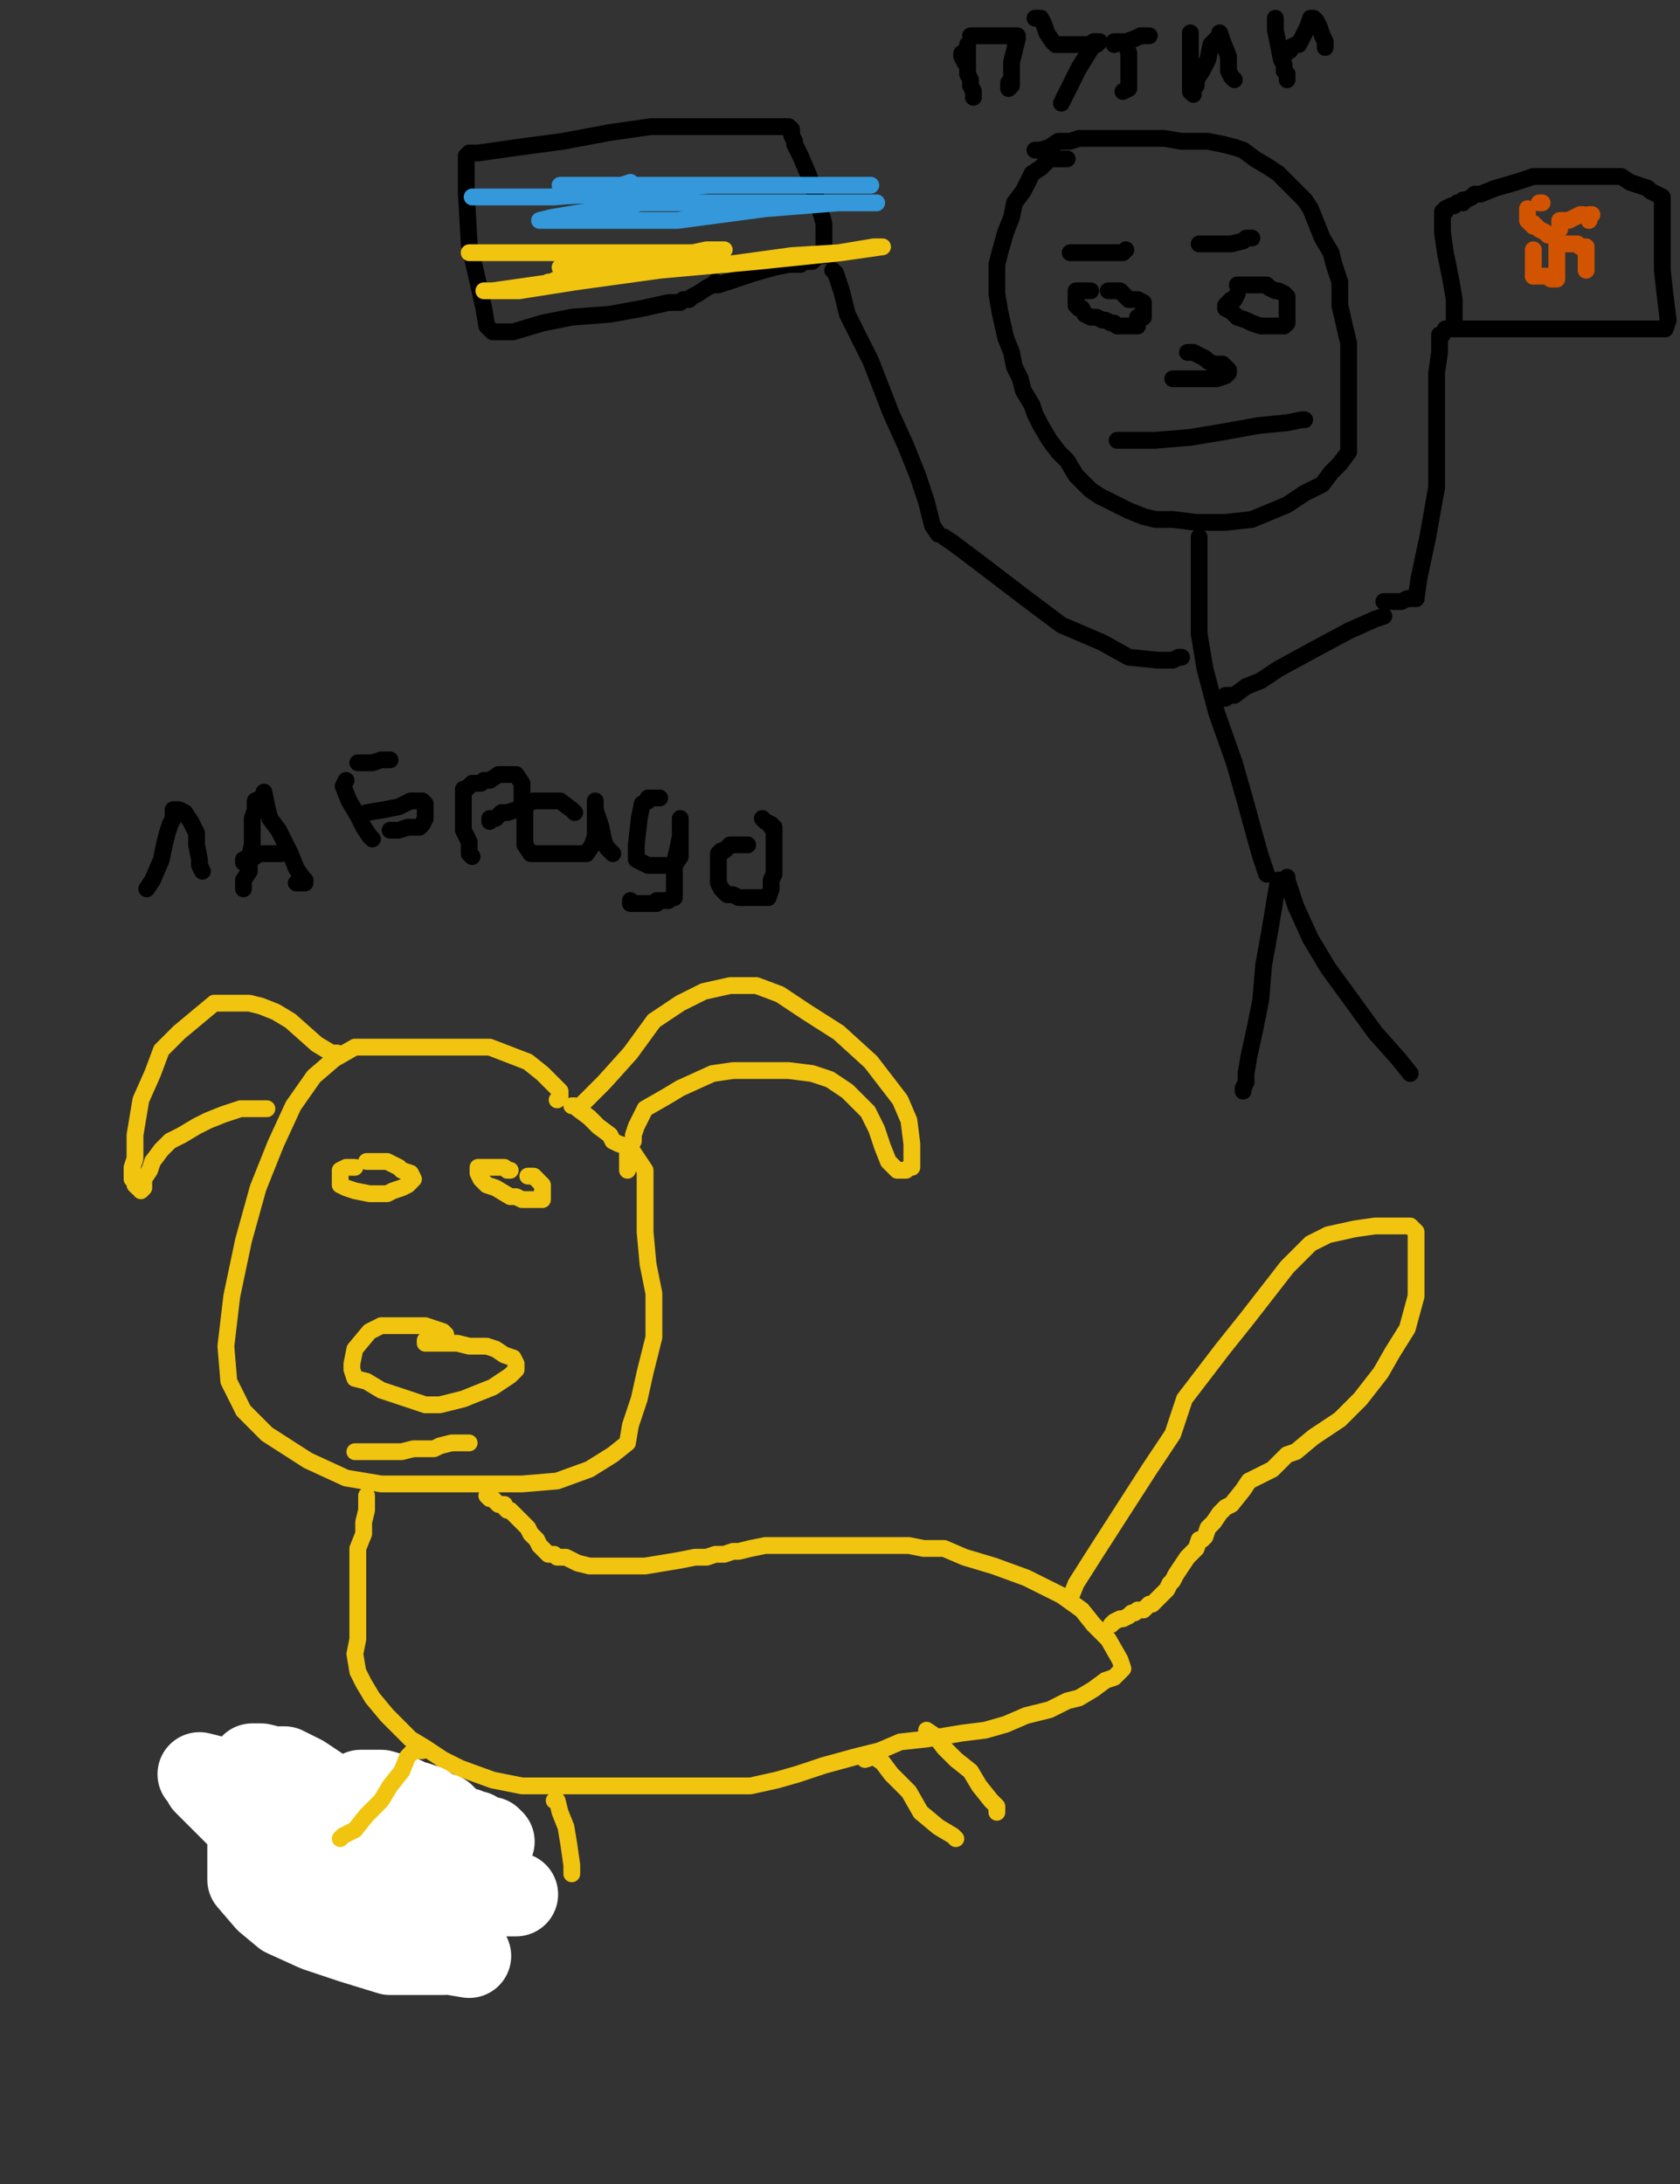 <?xml version="1.0" encoding="utf-8" ?>
<svg baseProfile="full" height="520" version="1.1" width="400" xmlns="http://www.w3.org/2000/svg" xmlns:ev="http://www.w3.org/2001/xml-events" xmlns:xlink="http://www.w3.org/1999/xlink"><rect width="100%" height="100%" fill="#333333" stroke="none"/><defs><style type="text/css"><![CDATA[.path {fill: none; stroke-linejoin: round; stroke-linecap: round;}]]></style></defs><path class="path" d="M 132.65 261.88 L 133.35 261.19 L 133.35 259.79 L 131.95 258.39 L 129.16 255.60 L 125.67 252.81 L 116.60 249.32 L 106.13 249.32 L 97.06 249.32 L 84.49 249.32 L 79.61 252.11 L 74.72 256.30 L 69.83 263.28 L 65.65 272.35 L 61.46 282.82 L 57.97 295.39 L 55.18 308.65 L 53.78 320.52 L 54.48 328.89 L 57.97 335.87 L 63.55 341.46 L 73.32 347.74 L 82.40 351.92 L 90.77 353.32 L 100.54 353.32 L 113.11 353.32 L 124.28 353.32 L 132.65 352.62 L 140.33 349.83 L 145.91 346.34 L 149.40 343.55 L 150.10 339.36 L 152.20 333.08 L 153.59 326.80 L 155.69 318.42 L 155.69 312.84 L 155.69 307.95 L 154.29 300.97 L 153.59 293.29 L 153.59 289.11 L 153.59 284.92 L 153.59 282.13 L 153.59 278.64 L 152.20 276.54 L 150.80 274.45 L 150.10 274.45 L 149.40 273.05 L 147.31 272.35 L 145.91 271.66 L 145.22 270.26 L 142.42 268.17 L 140.33 266.07 L 137.54 263.98 L 136.84 263.28 L 136.14 263.28" stroke="#f1c40f" stroke-width="4" /><path class="path" d="M 80.30 250.72 L 78.91 250.72 L 75.42 248.62 L 69.14 243.04 L 65.65 240.94 L 62.16 239.55 L 59.36 238.85 L 57.27 238.85 L 54.48 238.85 L 50.99 238.85 L 46.80 242.34 L 42.61 245.83 L 38.42 250.02 L 36.33 255.60 L 33.54 261.88 L 32.14 270.26 L 32.14 275.84 L 31.44 277.94 L 31.44 280.03 L 31.44 280.73 L 32.14 281.43 L 32.14 282.13 L 32.84 282.82 L 33.54 282.82 L 33.54 283.52 L 34.24 282.82 L 34.24 280.73 L 35.63 278.64 L 36.33 276.54 L 38.42 273.75 L 40.52 271.66 L 43.31 270.26 L 46.80 268.17 L 49.59 266.77 L 53.08 265.37 L 57.27 263.98 L 58.67 263.98 L 59.36 263.98 L 60.06 263.98 L 61.46 263.98 L 62.85 263.98 L 63.55 263.98" stroke="#f1c40f" stroke-width="4" /><path class="path" d="M 138.93 262.58 L 140.33 261.19 L 143.82 257.70 L 150.10 250.72 L 155.69 243.04 L 161.97 238.85 L 167.55 236.06 L 173.83 234.66 L 180.12 234.66 L 185.70 236.76 L 191.98 240.94 L 199.66 245.83 L 207.34 252.81 L 214.32 261.88 L 216.41 266.77 L 217.11 272.35 L 217.11 275.15 L 217.11 276.54 L 217.11 277.94 L 216.41 277.94 L 215.71 278.64 L 214.32 278.64 L 213.62 278.64 L 211.52 276.54 L 210.13 273.05 L 208.73 268.86 L 206.64 264.68 L 201.75 259.79 L 197.57 257.00 L 193.38 255.60 L 187.79 254.90 L 180.12 254.90 L 174.53 254.90 L 169.65 255.60 L 161.97 259.09 L 158.48 261.19 L 153.59 263.98 L 152.20 266.77 L 151.50 268.17 L 150.80 270.26 L 150.80 271.66 L 149.40 274.45 L 149.40 277.24 L 149.40 278.64" stroke="#f1c40f" stroke-width="4" /><path class="path" d="M 84.49 277.94 L 83.79 277.94 L 82.40 277.94 L 81.00 278.64 L 81.00 280.03 L 81.00 280.73 L 81.00 282.13 L 82.40 282.82 L 84.49 283.52 L 87.98 284.22 L 89.38 284.22 L 90.77 284.22 L 92.17 284.22 L 93.57 283.52 L 95.66 282.82 L 97.06 282.13 L 97.75 281.43 L 98.45 280.73 L 97.75 279.33 L 95.66 278.64 L 94.96 277.94 L 93.57 277.24 L 92.17 276.54 L 90.77 276.54 L 88.68 276.54 L 87.98 276.54 L 87.28 276.54" stroke="#f1c40f" stroke-width="4" /><path class="path" d="M 121.48 278.64 L 120.79 278.64 L 120.09 277.94 L 119.39 277.94 L 117.99 277.94 L 115.90 277.94 L 115.20 277.94 L 113.81 277.94 L 113.81 278.64 L 113.81 279.33 L 114.50 280.73 L 115.90 282.13 L 117.99 282.82 L 121.48 284.92 L 122.88 284.92 L 124.28 285.62 L 125.67 285.62 L 127.07 285.62 L 127.77 285.62 L 128.46 285.62 L 129.16 285.62 L 129.16 284.22 L 129.16 282.82 L 129.16 282.13 L 128.46 281.43 L 127.77 280.73 L 127.07 280.03 L 126.37 280.03 L 125.67 280.03" stroke="#f1c40f" stroke-width="4" /><path class="path" d="M 106.13 317.72 L 105.43 317.03 L 101.24 315.63 L 100.54 315.63 L 97.75 315.63 L 95.66 315.63 L 93.57 315.63 L 90.77 315.63 L 87.98 317.03 L 84.49 321.21 L 83.79 324.70 L 83.79 326.10 L 84.49 328.19 L 87.28 328.89 L 90.77 330.99 L 94.96 332.38 L 97.06 333.08 L 99.15 333.78 L 101.24 334.48 L 104.73 334.48 L 110.32 333.08 L 113.81 331.68 L 117.30 330.29 L 119.39 328.89 L 121.48 327.50 L 122.18 326.80 L 122.88 326.10 L 122.88 324.70 L 122.18 323.31 L 120.09 322.61 L 117.99 321.21 L 115.90 320.52 L 113.81 320.52 L 111.71 320.52 L 108.92 319.82 L 106.13 319.82 L 104.73 319.82 L 103.34 319.82 L 101.94 319.82 L 101.24 319.82 L 101.24 319.12" stroke="#f1c40f" stroke-width="4" /><path class="path" d="M 84.49 345.64 L 87.98 345.64 L 91.47 345.64 L 95.66 345.64 L 98.45 344.94 L 101.24 344.94 L 103.34 344.94 L 104.73 344.25 L 107.52 343.55 L 109.62 343.55 L 110.32 343.55 L 111.71 343.55" stroke="#f1c40f" stroke-width="4" /><path class="path" d="M 87.28 356.11 L 87.28 359.60 L 86.59 362.39 L 86.59 365.19 L 85.19 368.68 L 85.19 372.17 L 85.19 377.75 L 85.19 385.43 L 85.19 390.31 L 84.49 393.80 L 85.19 397.99 L 86.59 400.78 L 88.68 404.27 L 92.17 408.46 L 94.96 411.25 L 97.75 414.05 L 101.24 416.14 L 105.43 418.93 L 109.62 421.03 L 117.30 423.82 L 124.28 425.21 L 130.56 425.21 L 138.24 425.21 L 150.80 425.21 L 159.18 425.21 L 166.85 425.21 L 172.44 425.21 L 178.72 425.21 L 185.00 423.82 L 189.89 422.42 L 196.17 420.33 L 203.85 418.23 L 209.43 416.84 L 214.32 414.74 L 220.60 414.05 L 228.97 412.65 L 234.56 411.95 L 239.44 410.56 L 244.33 408.46 L 249.91 407.07 L 254.10 404.97 L 256.89 404.27 L 260.38 402.18 L 263.18 400.09 L 265.27 399.39 L 266.67 397.99 L 267.36 397.29 L 266.67 395.20 L 263.87 390.31 L 260.38 386.82 L 257.59 383.33 L 252.71 379.84 L 244.33 375.66 L 236.65 372.86 L 229.67 370.77 L 224.79 368.68 L 222.69 368.68 L 219.90 368.68 L 216.41 367.98 L 212.22 367.98 L 208.03 367.98 L 204.54 367.98 L 201.06 367.98 L 197.57 367.98 L 193.38 367.98 L 189.19 367.98 L 186.40 367.98 L 184.30 367.98 L 182.21 367.98 L 178.72 368.68 L 175.93 369.37 L 174.53 369.37 L 172.44 370.07 L 170.34 370.07 L 168.25 370.77 L 165.46 370.77 L 161.97 371.47 L 157.78 372.17 L 153.59 372.86 L 150.10 372.86 L 147.31 372.86 L 145.22 372.86 L 143.12 372.86 L 140.33 372.86 L 137.54 372.17 L 134.75 370.77 L 132.65 370.77 L 131.95 370.07 L 131.26 370.07 L 130.56 370.07 L 128.46 367.98 L 127.77 366.58 L 126.37 365.19 L 125.67 363.79 L 124.28 362.39 L 122.88 361.00 L 122.18 360.30 L 121.48 359.60 L 120.79 359.60 L 120.09 358.90 L 120.09 358.21 L 119.39 358.21 L 118.69 358.21 L 117.99 357.51 L 117.30 356.81 L 116.60 356.81 L 115.90 356.11" stroke="#f1c40f" stroke-width="4" /><path class="path" d="M 101.24 421.72 L 99.85 421.72 L 97.75 421.72 L 95.66 423.12 L 92.17 424.52 L 88.68 425.91 L 86.59 428.01 L 85.89 431.50 L 82.40 435.68 L 80.30 439.17 L 79.61 442.66 L 78.21 446.15 L 77.51 450.34 L 77.51 453.83 L 80.30 458.72 L 81.70 462.21 L 83.10 463.60 L 85.19 465.00 L 87.98 465.70 L 90.77 466.39 L 97.06 466.39 L 101.24 466.39 L 105.43 465.00 L 108.92 462.90 L 113.81 458.72 L 115.90 455.92 L 118.69 452.43 L 120.09 447.55 L 120.09 444.06 L 121.48 439.87 L 121.48 437.78 L 121.48 434.99 L 120.79 433.59 L 120.09 432.19 L 118.69 431.50 L 117.30 430.10 L 116.60 429.40" stroke="#f1c40f" stroke-width="4" /><path class="path eraser" d="M 111.71 465.70 L 107.52 465.00 L 94.26 456.62 L 84.49 451.04 L 74.02 444.76 L 64.25 438.48 L 57.97 433.59 L 53.08 428.70 L 48.89 424.52 L 48.20 423.12 L 47.50 422.42 L 50.29 423.12 L 53.08 427.31 L 59.36 433.59 L 65.65 441.27 L 71.93 446.15 L 78.21 451.04 L 85.89 455.23 L 92.87 459.41 L 97.75 462.21 L 101.94 463.60 L 104.73 465.00 L 105.43 465.00 L 104.73 465.00 L 102.64 465.00 L 98.45 465.00 L 92.87 465.00 L 83.79 462.21 L 75.42 459.41 L 67.74 455.92 L 63.55 452.43 L 59.36 447.55 L 59.36 441.97 L 59.36 436.38 L 59.36 431.50 L 59.36 426.61 L 59.36 423.82 L 59.36 421.03 L 60.06 420.33 L 62.16 420.33 L 64.95 421.03 L 67.74 421.03 L 71.93 423.12 L 76.12 425.91 L 81.00 430.10 L 84.49 433.59 L 87.28 434.99 L 89.38 435.68 L 91.47 437.08 L 94.26 438.48 L 97.06 439.87 L 100.54 441.97 L 102.64 442.66 L 105.43 444.06 L 108.22 444.76 L 111.71 446.15 L 113.81 446.15 L 115.90 447.55 L 116.60 448.25 L 117.99 448.94 L 118.69 448.94 L 120.09 450.34 L 121.48 450.34 L 122.18 451.04 L 122.88 451.04 L 122.18 451.04 L 119.39 451.04 L 113.81 448.25 L 108.92 445.46 L 101.24 439.87 L 97.75 436.38 L 94.96 434.29 L 92.87 432.19 L 90.77 430.10 L 88.68 428.70 L 87.28 427.31 L 86.59 427.31 L 85.89 426.61 L 90.77 426.61 L 95.66 428.01 L 98.45 429.40 L 99.15 429.40 L 101.24 430.10 L 103.34 431.50 L 105.43 432.19 L 107.52 434.29 L 108.22 434.99 L 109.62 435.68 L 111.01 435.68 L 111.71 436.38 L 113.11 436.38 L 113.81 437.08 L 115.20 437.78 L 115.90 437.78 L 116.60 437.78 L 117.30 438.48" stroke="#FFFFFF" stroke-width="20" /><path class="path" d="M 100.54 416.84 L 99.85 416.84 L 99.15 416.84 L 98.45 416.84 L 97.06 418.23 L 95.66 421.72 L 92.87 425.21 L 90.77 428.70 L 87.28 432.19 L 84.49 435.68 L 81.70 437.08 L 81.00 437.78" stroke="#f1c40f" stroke-width="4" /><path class="path" d="M 131.95 428.70 L 132.65 428.70 L 133.35 431.50 L 134.75 434.99 L 135.44 439.17 L 136.14 444.06 L 136.14 446.15" stroke="#f1c40f" stroke-width="4" /><path class="path" d="M 205.94 418.93 L 208.03 418.23 L 210.13 419.63 L 212.22 422.42 L 216.41 426.61 L 219.20 431.50 L 223.39 434.99 L 226.88 437.08 L 227.58 437.78" stroke="#f1c40f" stroke-width="4" /><path class="path" d="M 220.60 411.95 L 222.69 413.35 L 224.79 416.14 L 227.58 418.93 L 231.07 421.72 L 233.16 425.21 L 235.95 428.70 L 237.35 430.10 L 237.35 430.80 L 237.35 431.50" stroke="#f1c40f" stroke-width="4" /><path class="path" d="M 254.80 380.54 L 256.20 377.05 L 261.08 369.37 L 267.36 359.60 L 273.65 349.83 L 279.23 341.46 L 282.02 333.08 L 291.10 321.21 L 296.68 314.23 L 301.57 307.95 L 306.45 301.67 L 312.03 296.09 L 316.22 293.99 L 322.50 292.60 L 327.39 291.90 L 332.28 291.90 L 335.77 291.90 L 337.16 293.29 L 337.16 295.39 L 337.16 302.37 L 337.16 308.65 L 335.07 316.33 L 331.58 321.91 L 328.79 326.80 L 323.90 333.08 L 319.01 337.97 L 312.73 342.15 L 308.54 345.64 L 306.45 346.34 L 304.36 348.43 L 302.96 349.83 L 300.17 351.23 L 297.38 352.62 L 295.98 354.72 L 293.19 358.21 L 291.79 358.90 L 290.40 360.30 L 289.00 362.39 L 287.61 363.79 L 286.91 365.88 L 286.21 366.58 L 285.51 366.58 L 284.81 368.68 L 283.42 370.07 L 282.72 370.77 L 281.32 372.86 L 279.93 374.96 L 279.23 376.35 L 278.53 377.05 L 277.83 378.45 L 277.14 379.15 L 276.44 379.84 L 275.04 381.24 L 274.34 381.94 L 273.65 381.94 L 272.95 382.64 L 272.25 383.33 L 271.55 383.33 L 270.85 383.33 L 270.16 384.03 L 269.46 384.03 L 268.76 384.73 L 267.36 385.43 L 266.67 385.43 L 265.27 386.13 L 264.57 386.82" stroke="#f1c40f" stroke-width="4" /><path class="path" d="M 254.10 37.83 L 253.40 37.83 L 252.01 37.83 L 251.31 37.83 L 250.61 37.83 L 249.91 37.83 L 249.22 38.53 L 247.82 39.92 L 245.73 41.32 L 245.03 42.72 L 243.63 45.51 L 241.54 48.30 L 240.84 51.79 L 239.44 55.28 L 238.05 60.17 L 237.35 62.96 L 237.35 65.05 L 237.35 67.15 L 237.35 69.94 L 238.05 74.13 L 239.44 80.41 L 240.84 83.90 L 241.54 87.39 L 242.93 90.18 L 243.63 92.97 L 245.73 96.46 L 246.42 98.56 L 247.82 101.35 L 249.91 104.84 L 252.01 107.63 L 254.10 109.72 L 256.20 113.21 L 258.29 115.31 L 259.69 116.70 L 261.78 118.10 L 264.57 119.50 L 268.76 121.59 L 272.25 122.99 L 275.04 123.68 L 277.14 123.68 L 279.23 123.68 L 284.81 124.38 L 291.79 124.38 L 298.08 123.68 L 306.45 120.19 L 310.64 117.40 L 314.83 115.31 L 316.92 112.52 L 319.01 110.42 L 321.11 107.63 L 321.11 104.14 L 321.11 99.95 L 321.11 95.07 L 321.11 90.88 L 321.11 86.69 L 321.11 81.80 L 319.01 72.73 L 319.01 67.15 L 317.62 62.96 L 316.92 60.17 L 314.83 56.68 L 313.43 53.19 L 312.03 49.70 L 310.64 47.60 L 309.24 46.21 L 306.45 43.41 L 304.36 41.32 L 302.26 39.92 L 298.77 37.83 L 295.98 35.74 L 293.89 35.04 L 291.10 34.34 L 287.61 33.64 L 284.81 33.64 L 281.32 33.64 L 277.14 32.94 L 272.95 32.94 L 268.76 32.94 L 266.67 32.94 L 263.87 32.94 L 261.08 32.94 L 260.38 32.94 L 259.69 32.94 L 258.29 32.94 L 256.89 32.94 L 254.80 33.64 L 252.01 33.64 L 249.91 35.04 L 247.82 35.74 L 246.42 35.74" stroke="#000000" stroke-width="4" /><path class="path" d="M 254.80 60.17 L 255.50 60.17 L 258.29 60.17 L 261.78 60.17 L 264.57 60.17 L 267.36 60.17 L 268.06 59.47" stroke="#000000" stroke-width="4" /><path class="path" d="M 285.51 58.07 L 287.61 58.07 L 290.40 58.07 L 293.19 58.07 L 295.98 57.37 L 296.68 56.68 L 297.38 56.68 L 298.08 56.68" stroke="#000000" stroke-width="4" /><path class="path" d="M 259.69 69.24 L 258.99 69.24 L 258.29 69.24 L 257.59 69.24 L 256.20 69.24 L 256.20 70.64 L 256.20 71.33 L 256.20 72.03 L 256.20 72.73 L 256.89 73.43 L 257.59 73.43 L 258.29 74.82 L 259.69 75.52 L 260.38 75.52 L 261.08 75.52 L 262.48 76.22 L 263.18 76.22 L 264.57 76.92 L 265.27 76.92 L 265.97 77.62 L 266.67 77.62 L 268.06 77.62 L 268.76 77.62 L 270.85 77.62 L 270.85 75.52 L 272.25 75.52 L 272.25 74.82 L 272.25 74.13 L 272.25 73.43 L 272.25 72.03 L 270.85 71.33 L 269.46 71.33 L 268.76 71.33 L 268.06 70.64 L 266.67 69.24 L 265.97 69.24 L 265.27 69.24 L 264.57 69.24 L 263.87 69.24" stroke="#000000" stroke-width="4" /><path class="path" d="M 294.59 69.94 L 293.89 71.33 L 293.19 71.33 L 292.49 72.03 L 291.79 72.73 L 291.79 73.43 L 293.19 74.13 L 294.59 75.52 L 296.68 76.22 L 298.08 76.92 L 300.17 77.62 L 302.26 77.62 L 303.66 77.62 L 304.36 77.62 L 305.06 77.62 L 305.75 77.62 L 306.45 76.92 L 306.45 75.52 L 306.45 73.43 L 306.45 72.73 L 306.45 71.33 L 306.45 70.64 L 305.75 69.94 L 304.36 69.24 L 303.66 69.24 L 302.26 68.54 L 301.57 67.84 L 300.87 67.84 L 300.17 67.84 L 299.47 67.84 L 298.77 67.84 L 298.08 67.84 L 295.98 67.84 L 295.28 67.84 L 294.59 67.84" stroke="#000000" stroke-width="4" /><path class="path" d="M 282.72 83.90 L 284.12 83.90 L 285.51 84.60 L 286.91 85.29 L 287.61 85.99 L 289.00 86.69 L 289.70 86.69 L 290.40 86.69 L 291.10 86.69 L 291.79 87.39 L 292.49 88.09 L 292.49 88.78 L 291.79 89.48 L 289.70 90.18 L 289.00 90.18 L 287.61 90.18 L 285.51 90.18 L 281.32 90.18 L 280.63 90.18 L 279.23 90.18" stroke="#000000" stroke-width="4" /><path class="path" d="M 265.97 104.84 L 266.67 104.84 L 269.46 104.84 L 272.25 104.84 L 275.04 104.84 L 283.42 104.14 L 291.79 102.74 L 299.47 101.35 L 306.45 100.65 L 309.94 99.95 L 310.64 99.95" stroke="#000000" stroke-width="4" /><path class="path" d="M 285.51 127.87 L 285.51 130.66 L 285.51 136.25 L 285.51 141.83 L 285.51 150.90 L 286.91 159.28 L 289.70 169.75 L 293.89 181.62 L 296.68 191.39 L 298.77 199.07 L 300.17 203.95 L 300.87 206.05 L 301.57 208.14" stroke="#000000" stroke-width="4" /><path class="path" d="M 304.36 209.54 L 302.26 222.10 L 300.87 229.78 L 300.17 238.15 L 298.77 245.13 L 297.38 251.41 L 296.68 255.60 L 296.68 257.70 L 295.98 259.09 L 295.98 259.79" stroke="#000000" stroke-width="4" /><path class="path" d="M 306.45 208.84 L 306.45 209.54 L 308.54 215.82 L 312.03 223.50 L 316.22 230.48 L 321.81 238.15 L 327.39 245.83 L 332.97 252.11 L 335.77 255.60" stroke="#000000" stroke-width="4" /><path class="path" d="M 291.79 166.26 L 291.79 165.56 L 293.89 165.56 L 296.68 163.47 L 300.17 162.07 L 304.36 159.28 L 312.03 155.09 L 321.11 150.21 L 327.39 147.41 L 329.48 146.72" stroke="#000000" stroke-width="4" /><path class="path" d="M 281.32 156.49 L 280.63 156.49 L 279.23 157.19 L 275.74 157.19 L 268.76 156.49 L 262.48 153.00 L 252.71 148.81 L 244.33 142.53 L 232.46 133.46 L 226.88 129.27 L 224.79 127.87" stroke="#000000" stroke-width="4" /><path class="path" d="M 223.39 127.17 L 221.99 125.08 L 220.60 119.50 L 218.50 113.21 L 215.71 106.23 L 212.22 98.56 L 207.34 85.99 L 204.54 80.41 L 201.75 74.82 L 200.36 69.24 L 198.96 65.05 L 198.26 64.35" stroke="#000000" stroke-width="4" /><path class="path" d="M 329.48 143.23 L 330.18 143.23 L 331.58 143.23 L 332.97 143.23 L 333.67 143.23 L 335.07 142.53 L 335.77 142.53 L 336.46 142.53 L 337.16 142.53" stroke="#000000" stroke-width="4" /><path class="path" d="M 337.16 142.53 L 337.86 137.64 L 339.95 127.87 L 342.05 116.01 L 342.05 99.25 L 342.05 88.78 L 342.75 83.90 L 342.75 81.80 L 342.75 80.41 L 342.75 79.71 L 343.44 79.71" stroke="#000000" stroke-width="4" /><path class="path" d="M 170.34 67.84 L 171.04 67.84 L 173.14 67.15 L 175.23 66.45 L 179.42 65.05 L 184.30 63.66 L 187.79 62.96 L 190.59 62.96 L 191.28 62.26 L 192.68 62.26 L 193.38 62.26 L 194.08 61.56 L 194.77 60.86 L 195.47 60.86 L 196.17 60.86 L 196.17 59.47 L 196.17 57.37 L 196.17 53.19 L 194.77 48.30 L 192.68 42.02 L 190.59 37.13 L 189.19 34.34 L 189.19 33.64 L 188.49 32.25 L 188.49 31.55 L 188.49 30.85 L 187.79 30.15 L 187.10 30.15 L 186.40 30.15 L 185.00 30.15 L 182.91 30.15 L 180.81 30.15 L 178.72 30.15 L 174.53 30.15 L 166.16 30.15 L 154.99 30.15 L 145.22 31.55 L 134.05 33.64 L 123.58 35.04 L 113.81 36.43 L 111.71 36.43 L 111.01 37.13 L 111.01 45.51 L 111.71 58.07 L 113.81 67.15 L 115.20 73.43 L 115.90 77.62 L 116.60 78.31 L 117.30 79.01 L 117.99 79.01 L 120.09 79.01 L 122.18 79.01 L 129.16 76.92 L 136.14 75.52 L 145.22 74.82 L 152.89 73.43 L 159.18 72.03 L 161.97 72.03 L 162.67 71.33 L 163.36 71.33 L 164.06 71.33 L 164.76 70.64 L 166.16 69.94 L 168.25 68.54 L 169.65 67.84 L 170.34 67.15" stroke="#000000" stroke-width="4" /><path class="path" d="M 344.14 78.31 L 346.24 78.31 L 349.73 78.31 L 354.61 78.31 L 365.08 78.31 L 374.85 78.31 L 384.63 78.31 L 392.30 78.31 L 396.49 78.31 L 397.19 76.22 L 396.49 70.64 L 395.79 64.35 L 395.79 56.68 L 395.79 51.79 L 395.79 50.39 L 395.79 48.30 L 395.79 47.60 L 395.79 46.90 L 394.40 46.21 L 393.00 45.51 L 392.30 44.81 L 390.21 44.11 L 388.12 43.41 L 386.02 42.02 L 383.93 42.02 L 380.44 42.02 L 376.25 42.02 L 370.67 42.02 L 365.08 42.02 L 360.89 43.41 L 356.01 44.81 L 352.52 46.21 L 351.12 46.21 L 350.42 46.90 L 349.03 47.60 L 348.33 47.60 L 348.33 48.30 L 347.63 48.30 L 346.93 48.30 L 346.24 49.00 L 345.54 49.00 L 344.14 49.70 L 344.14 50.39 L 343.44 50.39 L 343.44 55.28 L 344.14 60.17 L 345.54 67.15 L 346.24 71.33 L 346.24 74.13 L 346.24 75.52 L 346.24 76.22" stroke="#000000" stroke-width="4" /><path class="path" d="M 369.27 66.45 L 370.67 66.45 L 370.67 62.96 L 370.67 58.77 L 370.67 55.28 L 371.36 54.58 L 371.36 53.88 L 371.36 53.19 L 371.36 52.49 L 373.46 52.49 L 374.85 51.79 L 376.25 51.09 L 376.95 51.09" stroke="#d35400" stroke-width="4" /><path class="path" d="M 371.36 58.07 L 372.06 58.07 L 373.46 58.07 L 374.85 58.07 L 375.55 58.07 L 376.25 58.77 L 377.65 58.77 L 377.65 60.86 L 377.65 62.26 L 377.65 62.96 L 377.65 63.66 L 377.65 64.35" stroke="#d35400" stroke-width="4" /><path class="path" d="M 379.04 51.09 L 378.34 51.09 L 378.34 51.79 L 378.34 52.49" stroke="#d35400" stroke-width="4" /><path class="path" d="M 370.67 65.75 L 369.27 65.75 L 368.57 65.75 L 367.18 65.75 L 365.78 65.75 L 365.08 65.75" stroke="#d35400" stroke-width="4" /><path class="path" d="M 365.08 65.75 L 365.08 65.05 L 365.08 63.66 L 365.08 61.56 L 365.08 60.17 L 365.08 59.47" stroke="#d35400" stroke-width="4" /><path class="path" d="M 368.57 55.98 L 367.87 55.28 L 366.48 54.58 L 365.78 53.88 L 365.08 53.88 L 365.08 53.19 L 364.38 53.19 L 363.69 52.49 L 363.69 51.09 L 363.69 49.70" stroke="#d35400" stroke-width="4" /><path class="path" d="M 366.48 48.30 L 367.18 48.30" stroke="#d35400" stroke-width="4" /><path class="path" d="M 111.71 60.17 L 112.41 60.17 L 113.81 60.17 L 122.88 60.17 L 142.42 60.17 L 155.69 60.17 L 166.85 60.17 L 172.44 59.47 L 168.25 59.47 L 158.48 61.56 L 145.22 65.05 L 131.95 67.15 L 117.30 69.24 L 115.20 69.24 L 115.90 69.24 L 123.58 69.24 L 136.84 67.15 L 157.08 64.35 L 180.12 62.26 L 200.36 60.17 L 210.13 58.77 L 208.03 58.77 L 199.66 60.17 L 188.49 60.86 L 173.14 62.96 L 157.08 62.96 L 141.03 62.96 L 134.05 63.66 L 133.35 63.66 L 135.44 63.66 L 143.82 63.66 L 152.89 62.96 L 157.78 62.96 L 158.48 62.96 L 157.78 62.96 L 151.50 64.35 L 143.12 65.75 L 136.14 67.15 L 130.56 67.15 L 131.26 67.15 L 135.44 65.05 L 143.12 65.05 L 145.91 65.05" stroke="#f1c40f" stroke-width="4" /><path class="path" d="M 133.35 44.11 L 134.75 44.11 L 145.22 44.11 L 160.57 44.11 L 178.02 44.11 L 194.08 44.11 L 205.24 44.11 L 207.34 44.11 L 198.96 44.11 L 187.10 44.11 L 168.95 44.11 L 148.71 45.51 L 131.95 46.90 L 118.69 46.90 L 113.11 46.90 L 112.41 46.90 L 118.69 46.90 L 130.56 46.90 L 143.12 46.21 L 154.29 46.21 L 159.87 46.21 L 158.48 46.90 L 149.40 49.00 L 139.63 50.39 L 131.26 51.79 L 128.46 52.49 L 142.42 52.49 L 161.27 52.49 L 182.21 49.70 L 199.66 48.30 L 208.73 48.30 L 207.34 48.30 L 200.36 48.30 L 187.10 48.30 L 166.85 48.30 L 152.20 48.30 L 143.82 48.30 L 142.42 47.60 L 143.12 46.21 L 145.91 44.81 L 148.01 44.11 L 150.10 43.41" stroke="#3498db" stroke-width="4" /><path class="path" d="M 228.97 12.70 L 228.97 13.40 L 229.67 14.80 L 230.37 15.50" stroke="#000000" stroke-width="4" /><path class="path" d="M 230.37 10.61 L 230.37 12.70 L 230.37 14.80 L 230.37 17.59 L 231.07 18.99 L 231.07 20.38 L 231.77 21.78 L 231.77 23.17" stroke="#000000" stroke-width="4" /><path class="path" d="M 231.07 8.52 L 231.77 8.52 L 233.16 8.52 L 235.26 8.52 L 236.65 8.52 L 238.75 8.52 L 240.14 8.52 L 242.24 8.52 L 242.24 9.21 L 241.54 12.01 L 240.84 14.80 L 240.84 16.19 L 240.84 17.59 L 240.84 18.99 L 240.84 20.38 L 240.14 21.08 L 240.14 19.68" stroke="#000000" stroke-width="4" /><path class="path" d="M 246.42 4.33 L 247.82 4.33 L 248.52 5.72 L 249.22 7.82 L 250.61 9.91 L 251.31 10.61 L 252.01 10.61 L 252.71 10.61 L 253.40 10.61 L 254.10 10.61 L 256.89 10.61 L 260.38 10.61 L 261.08 10.61 L 261.78 9.91 L 261.08 9.91 L 260.38 9.91 L 260.38 10.61 L 256.89 16.19 L 254.80 20.38 L 253.40 23.17 L 252.71 24.57" stroke="#000000" stroke-width="4" /><path class="path" d="M 268.06 10.61 L 268.76 12.70 L 268.76 16.89 L 268.76 19.68 L 268.76 21.08 L 267.36 21.78" stroke="#000000" stroke-width="4" /><path class="path" d="M 265.27 10.61 L 265.27 9.91 L 266.67 9.91 L 268.06 9.91 L 270.16 9.21 L 271.55 8.52 L 272.95 8.52 L 273.65 8.52" stroke="#000000" stroke-width="4" /><path class="path" d="M 283.42 7.82 L 283.42 11.31 L 283.42 14.10 L 283.42 16.89 L 283.42 18.99 L 283.42 21.08 L 283.42 21.78 L 284.12 22.48 L 284.12 21.08 L 284.81 20.38 L 284.81 18.99 L 286.21 16.89 L 286.91 15.50 L 287.61 14.10 L 288.30 10.61 L 289.70 9.21 L 290.40 8.52 L 290.40 7.82 L 291.10 9.91 L 292.49 13.40 L 292.49 16.89 L 293.19 18.29 L 293.89 18.99" stroke="#000000" stroke-width="4" /><path class="path" d="M 303.66 4.33 L 303.66 7.12 L 304.36 10.61 L 305.06 14.10 L 305.75 15.50 L 305.75 16.89 L 306.45 17.59 L 306.45 18.99" stroke="#000000" stroke-width="4" /><path class="path" d="M 305.75 13.40 L 305.75 12.70 L 307.15 12.01 L 307.15 11.31 L 308.54 10.61 L 309.24 10.61 L 309.94 9.21 L 310.64 7.82 L 311.34 6.42 L 312.03 4.33 L 312.73 4.33 L 313.43 5.03 L 314.13 6.42 L 314.83 8.52 L 315.52 9.91 L 315.52 10.61 L 315.52 11.31" stroke="#000000" stroke-width="4" /><path class="path" d="M 34.93 211.63 L 36.33 209.54 L 38.42 204.65 L 39.12 201.16 L 39.82 198.37 L 40.52 196.27 L 41.22 194.88 L 41.22 192.78 L 41.91 192.78 L 42.61 192.78 L 44.01 193.48 L 45.40 195.58 L 46.80 198.37 L 46.80 201.16 L 47.50 204.65 L 47.50 206.05 L 48.20 207.44" stroke="#000000" stroke-width="4" /><path class="path" d="M 62.16 189.99 L 60.76 190.69 L 60.76 192.78 L 60.06 194.88 L 60.06 197.67 L 60.06 201.16 L 59.36 203.95 L 59.36 207.44 L 57.97 209.54 L 57.97 210.93 L 57.97 211.63 L 57.97 210.23" stroke="#000000" stroke-width="4" /><path class="path" d="M 62.85 189.29 L 62.85 188.60 L 63.55 192.09 L 64.25 194.88 L 66.34 197.67 L 69.14 203.25 L 70.53 206.74 L 71.93 208.84 L 72.63 209.54 L 72.63 210.23 L 70.53 210.23" stroke="#000000" stroke-width="4" /><path class="path" d="M 57.97 205.35 L 57.97 204.65 L 60.06 203.95 L 60.76 203.95 L 61.46 203.25 L 62.16 203.25 L 62.85 203.25 L 64.25 203.25 L 65.65 203.25 L 67.04 203.25 L 67.74 202.56" stroke="#000000" stroke-width="4" /><path class="path" d="M 82.40 185.80 L 81.70 187.20 L 83.10 190.69 L 85.19 194.18 L 86.59 196.97 L 87.98 199.07 L 88.68 199.76" stroke="#000000" stroke-width="4" /><path class="path" d="M 85.19 181.62 L 85.89 181.62 L 88.68 181.62 L 90.77 180.92 L 91.47 180.92 L 92.17 180.92 L 92.87 180.92" stroke="#000000" stroke-width="4" /><path class="path" d="M 87.28 193.48 L 91.47 192.78 L 94.96 192.09 L 97.75 190.69 L 99.85 190.69 L 100.54 190.69 L 101.24 191.39 L 101.24 192.78 L 101.24 194.88 L 100.54 196.27 L 99.85 196.97 L 99.15 196.97 L 98.45 196.97 L 97.75 196.97 L 97.06 196.97 L 94.96 197.67 L 94.26 197.67 L 93.57 197.67 L 92.87 197.67" stroke="#000000" stroke-width="4" /><path class="path" d="M 110.32 187.90 L 110.32 189.29 L 110.32 192.09 L 110.32 197.67 L 111.71 200.46 L 111.71 201.86 L 111.71 203.25 L 112.41 203.95" stroke="#000000" stroke-width="4" /><path class="path" d="M 111.01 187.90 L 112.41 186.50 L 113.11 186.50 L 114.50 186.50 L 115.20 185.80 L 116.60 185.80 L 118.69 184.41 L 120.79 184.41 L 122.18 184.41 L 122.88 184.41 L 124.28 186.50 L 124.28 187.90 L 124.28 189.29 L 124.28 190.69 L 124.28 191.39 L 123.58 192.78 L 122.88 192.78 L 120.79 193.48 L 119.39 193.48 L 118.69 194.18 L 117.99 194.88 L 116.60 194.88 L 116.60 195.58" stroke="#000000" stroke-width="4" /><path class="path" d="M 136.84 193.48 L 136.14 192.78 L 133.35 190.69 L 132.65 190.69 L 131.26 190.69 L 129.86 190.69 L 128.46 190.69 L 127.07 190.69 L 125.67 191.39 L 124.97 192.09 L 124.97 196.97 L 124.97 199.76 L 124.97 201.16 L 126.37 203.25 L 127.07 203.25 L 129.16 203.25 L 131.26 203.25 L 134.05 203.25 L 136.84 203.25 L 138.24 203.25 L 139.63 203.25 L 141.03 201.16 L 141.73 199.07 L 141.73 196.27 L 141.73 192.78 L 141.73 190.69 L 141.73 192.78 L 143.12 196.97 L 143.82 200.46 L 144.52 201.86 L 145.91 203.25" stroke="#000000" stroke-width="4" /><path class="path" d="M 157.08 189.99 L 156.38 189.99 L 154.99 189.99 L 154.29 189.99 L 154.29 190.69 L 152.89 191.39 L 152.20 194.88 L 151.50 201.16 L 151.50 203.25 L 151.50 203.95 L 151.50 204.65 L 152.89 205.35 L 154.29 206.05 L 154.99 206.05 L 156.38 206.05 L 158.48 206.05 L 159.87 206.05 L 160.57 206.05 L 161.97 203.95 L 161.97 200.46 L 161.97 198.37 L 161.97 196.27 L 161.97 194.88 L 161.97 195.58 L 161.97 199.07 L 161.27 202.56 L 160.57 205.35 L 160.57 208.84 L 160.57 211.63 L 160.57 212.33 L 160.57 213.72 L 159.87 213.72 L 159.18 214.42 L 157.78 214.42 L 156.38 214.42 L 156.38 215.12 L 154.99 215.12 L 154.29 215.12 L 150.80 215.12 L 150.10 215.12 L 150.10 214.42" stroke="#000000" stroke-width="4" /><path class="path" d="M 178.02 201.16 L 177.32 201.16 L 175.23 201.16 L 173.83 201.16 L 173.14 201.86 L 172.44 202.56 L 171.74 202.56 L 171.04 203.25 L 171.04 206.05 L 171.04 208.14 L 171.04 210.23 L 171.74 211.63 L 173.14 213.03 L 174.53 213.03 L 175.93 213.72 L 177.32 213.72 L 179.42 213.72 L 180.12 213.72 L 180.81 213.72 L 181.51 213.72 L 182.91 213.72 L 183.61 211.63 L 183.61 209.54 L 184.30 208.14 L 184.30 207.44 L 184.30 206.05 L 184.30 205.35 L 184.30 203.25 L 184.30 201.16 L 184.30 199.76 L 184.30 198.37 L 184.30 196.97 L 183.61 196.97 L 183.61 196.27 L 182.21 195.58 L 181.51 194.88" stroke="#000000" stroke-width="4" /><path class="path" d="M 191.28 198.37" stroke="#000000" stroke-width="4" /></svg>